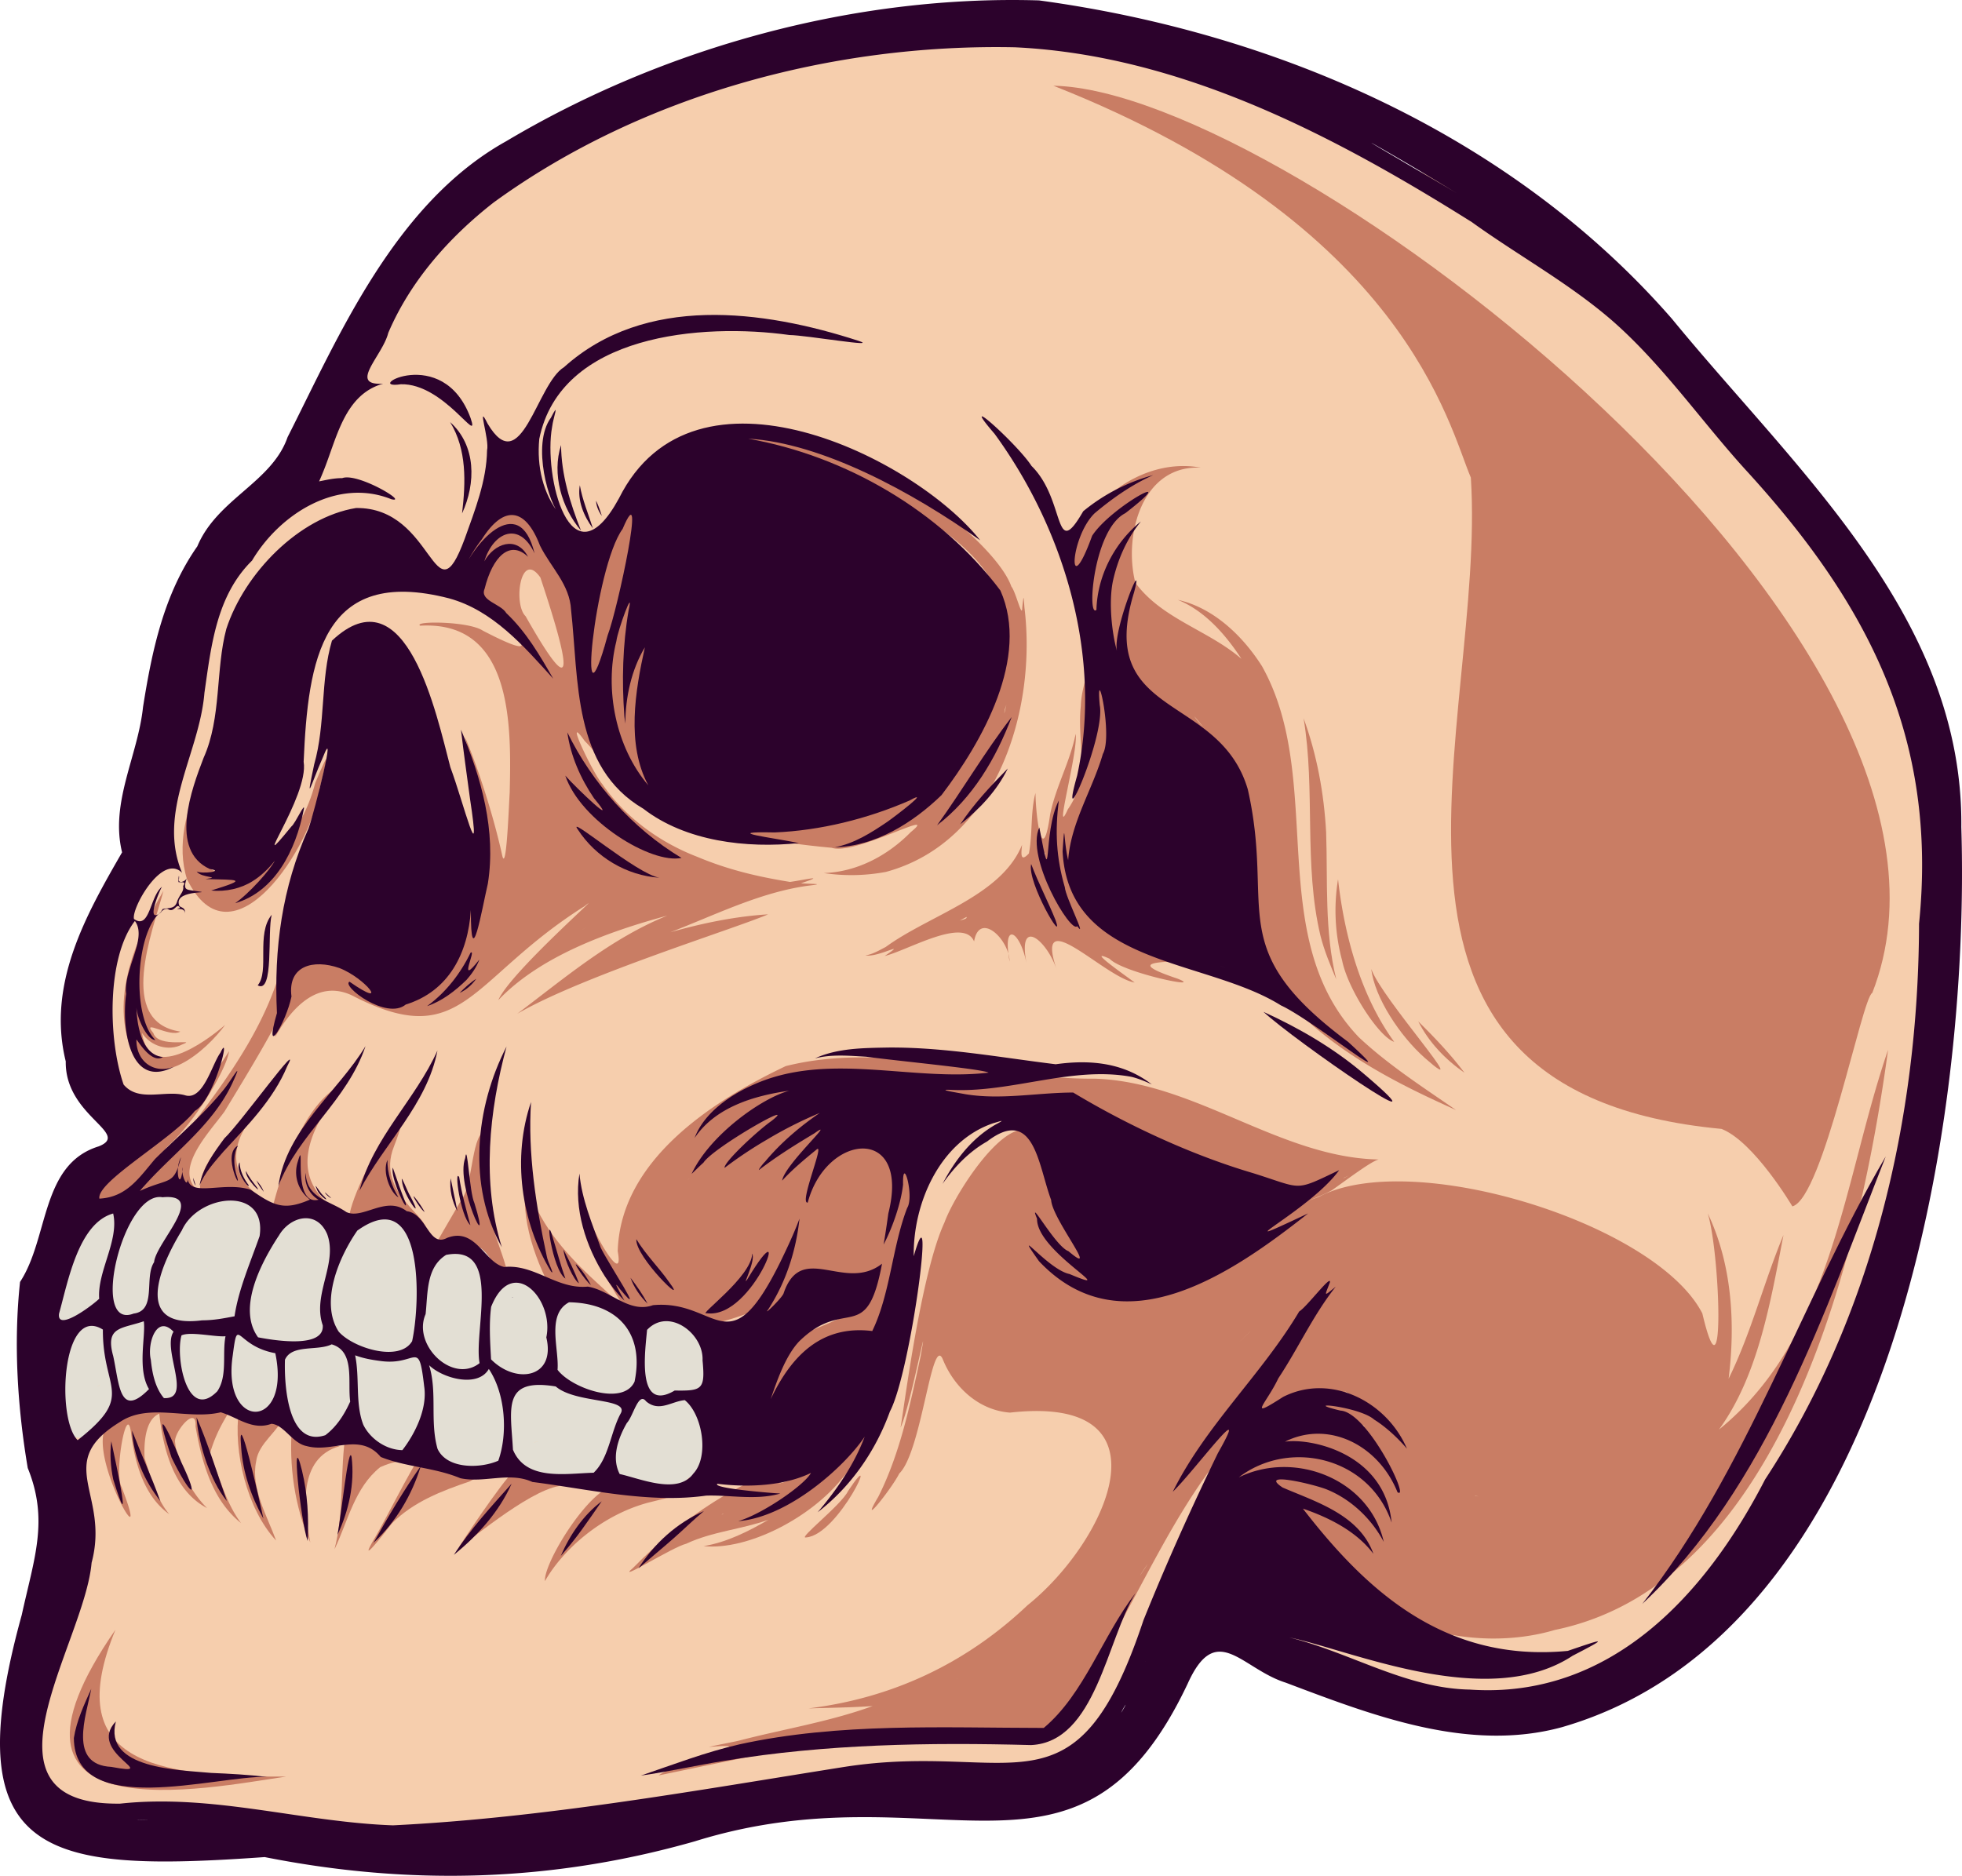 <svg xmlns="http://www.w3.org/2000/svg" viewBox="0 0 2318.37 2217.03"><defs><style>.a{fill:#f6cead;}.b{fill:#c97d64;}.c{fill:#e3dfd4;}.d{fill:#2c022c;}</style></defs><path class="a" d="M2306.25,1097.46c-18.54-95.18-24.78-9.08-37.65.46,11.2-139.37,11.62-294.17-77-412.55-98.43-181.63-260.15-320.61-428.45-438-77.88-48-170.12-76.89-247-119.8-26-19-61-31.13-91.82-41.16-17.55-18.71-39.1-33.23-65.68-41.33C1220,19.45,1083.46,45.45,947,67.17,722.9,76,547.08,229.54,430,411.24,410.2,449.05,397.55,491.5,378.49,530c-22.93,52.94-74.88,77.57-104.29,126-44.3,98.2-57.63,205.93-79.92,312.44C181,1028,131.16,1078.48,135.41,1142.94c-22.78,36.69-32.6,85.54-14.78,127.06,10.27,38.5,77.84,42.66,70.18,51-149,100.9-143.22,279.82-94,434.62,7.92,92.28-39.45,172.43-59.57,258.46-18.74,116.63,79,145.83,176.07,126.76,49.54-10.12,89.92-3.79,134.5,20.35,78.15,22,160.42,7.38,237.62-2.48,152-16.61,306.07-50.72,457.26-64.51a459.51,459.51,0,0,1,153.83,12.68c96.65-6.8,143.48-120.53,196.77-188.42,34.28-64.47,32.5-32.15,80.88-.72,51.16,44.32,120.2,46.79,178.64,73.73,124.42,48.78,261.26,2,361.24-78.52,30.2-27.09,78.8-56.11,94-96.06.48-22-27.24-33.78-42.8-18,0-9,31.95-38,38.29-54.71,24.07-35.27,43.4-71.72,57.52-112.11,1.39-17.45,12.69-22.63,23-33.79,14.3-29.92,21.68-61.82,34.69-91.72C2263.2,1376.61,2317.34,1237.07,2306.25,1097.46Z"/><path class="b" d="M697.65,793.93c1.33,11.62-7.53,34.4,5.64,39.49,14.81-17.22,1.35-55.67,15.37-78.69,8.5-47.55,54.39-109.62,39.3-148.5,19.78-63.3-35.74,24-37.87,43.61C706.8,694.33,686.06,749.62,697.65,793.93Z"/><path class="b" d="M856.44,983.54c27.64,2.87,50.31,11.35,126.46,18.49,27.33,9.47,129.78-48.41,93.23-18.48-27.21,27.72-63.6,47.09-102.77,48.34a221.78,221.78,0,0,0,73.53-1.37c130.55-35.39,178.56-191,163.62-312.47-1.13-15-.8-15.18-2.57,0-.15,14.19-7.43-18.15-12.9-24.84-8.64-24.83-44.52-62.16-89.27-95.58C1047.9,563.85,988.31,528,921.07,517.7c-17,.92-76.7-22.73-65.05,9.59,30.91,12.36,66.06,14.87,98,25.29,90.67,24.12,271.44,107.5,225.88,222.64-10.72,32.69-19.26,56.23,2.46,11.92-5.18,54-41.33,110-78,151.5-56.09,54.62,26.21-44.06-17.3-.78-45.85,19.36-96.65,29-145.58,36.51-25.93,1.64-74.71-3.69-84.44-2.88C873.51,975.83,842,972.5,856.44,983.54Zm221.27,20.78c.43-.32.08-.05-.14.12Zm109.57-165.76c.61-1.89,1.29-3.76,1.91-5.65C1188.1,837.26,1185.61,849,1187.28,838.56Z"/><path class="b" d="M1207.94,718Z"/><path class="b" d="M157.09,1245.07c30.23,47,86.73-3.44,109-33.75-24.73,21.4-90,67.84-98.26,9.6,9.88,15.48,31.29,22.28,47.73,13.41,19-7.23-28.65,5.28-34.39-13.38-14.78-17.65,19.28,6,31.86-1.69-75.81-11.43-32.54-118.24-19.87-166.36C160.7,1108.85,128.52,1181.42,157.09,1245.07Z"/><path class="b" d="M220.93,1039c53.19,109.42,149.53-41.29,156.76-107.2,10.18-39.18,13.2-50.1-5.24-6.3-33.71,131.88-183.74,156.35-134.9-6C220.11,955.33,208.49,999.74,220.93,1039Zm78.46,2.88c-.41.19-.2.1,0,0C299.2,1042,299,1042.05,299.39,1041.86Z"/><path class="b" d="M465.42,1355.27c39.86-102.31-64.38,63.39-52.86,97.1,8.76,8.28,9-8.76,10.56-14.12,29.28-16.44,56.45,17.31,79,17.9C512.38,1439.83,443.18,1411.31,465.42,1355.27Zm-40.27,73.24h0C425.45,1428.4,425.76,1428.34,425.15,1428.51Zm54.11,8.18c-.45-.4-.81-.88-1.22-1.31C478.44,1435.82,478.85,1436.26,479.26,1436.69Z"/><path class="b" d="M575.59,1336.47c-18.75-.94-16.2,63.21-29.73,80.49-71.24,124-15.77,9.92,44.31,82.71,25.76,31.1-13.2-52.65-11.13-65.21C571.33,1401.61,575.54,1367,575.59,1336.47Zm-47.85,130h0S527.91,1466.4,527.74,1466.43Zm54.1,13c-.4-.91-.67-1.89-1-2.81C581.16,1477.59,581.49,1478.52,581.84,1479.46Z"/><path class="b" d="M718.11,1541.54c48.67,10.45-75.47-52.75-95.22-145.48-10.46,40,11.37,100.73,34.82,138.63,1.88,3.25,7.09,2.65,8-1C651.12,1510.41,701.3,1542.2,718.11,1541.54Zm-62.93-27.27Zm52.36,15.46Z"/><path class="b" d="M810.73,1824.63c31-14.58,65.28-16.93,97.32-28.41-23.83,13.84-49.21,26.63-76.63,31.18,52.28,5.33,127.83-33.84,165.12-81.83,16.34-16.53,49.41-72.71,40.6-77.67-16.69,22.69-30.74,54.09-62.36,54.59-86.25,14.73-165.35,68.2-227,130.91C726.15,1871.72,795,1828.31,810.73,1824.63Zm128.68-78c-6.28,3.63-13.33,5.13-20.2,7.26C924.63,1752,948.87,1737.7,939.41,1746.62Zm-84.64,42.72-2.4,1C853.13,1790.09,854.26,1788.68,854.77,1789.34Zm138.78-68.1c-4.07,2.22-12.85,15.21-14.29,9C973.73,1725.8,989.57,1724.14,993.55,1721.24Z"/><path class="b" d="M766.2,1775.94c19.26-4.61,39.38-10.62,59.81-11.23-32.83-5.89-74.91,1.33-102.75-4.87,22.89-23.36,3-8.59-11.92,3-29.92,21.4-68.62,87-67.44,105.93C665,1831.63,710.81,1790.71,766.2,1775.94Zm-72.55,21.29c.72-.7,1.51-1.32,2.26-2ZM727,1762.29a1.9,1.9,0,0,1-1.47-.2C726,1761.61,726.52,1762.2,727,1762.29Zm-2-.39c-.3-.06-.39-.18-.13-.4C725.34,1761.63,725.65,1761.74,725.07,1761.9Zm-2.53-1.4.76.32C723,1761.32,721.77,1761,722.54,1760.5Zm16.54,10.09c-1-.27-1.93-.54-2.88-.79C737.15,1770.07,738.23,1770.31,739.08,1770.59Z"/><path class="b" d="M660.51,1756.38c31.49-23.47-45.78-6.92-51.89-16.85-1.72-7.16-50.36,64-66.28,89C548.82,1826.85,621.92,1763.05,660.51,1756.38Zm-77.68,30.09h0C582.86,1786.4,583.1,1786.22,582.83,1786.47Zm51.94-35.32Z"/><path class="b" d="M554.75,1751c44-21.59-42.86-19.91-56.59-25.4,6.87-29.27-42.69,71.73-55.57,92.55-21,35.57,10.18-4.13,20.71-17.84C488.47,1775.09,521.7,1762.2,554.75,1751Zm-76,23.55c2-2,4.07-3.74,6.15-5.52C482.76,1770.77,480.7,1772.61,478.71,1774.51Zm52.66-31.72-1-.31C530.76,1742.6,531.1,1742.66,531.37,1742.79Z"/><path class="b" d="M449.22,1734.09c31-13.79,22.22,3.26.1-21.22-10.57-6.24-31.48-42.17-40.51-20.72-7.45,45.86-1.67,93.84-13.57,139C411.24,1797.8,418.81,1758.67,449.22,1734.09Zm9.07-8.76h0C458.21,1725.34,458.15,1725.28,458.29,1725.33Zm-40.56,30.51c.22-.43.53-.81.8-1.23C418.26,1755,418,1755.43,417.73,1755.84Z"/><path class="b" d="M401.19,1709.31c-17.05-4-55.88,4.13-56.12-23.65-3.93,46.11,3.08,95,21.6,137.48C358.88,1784.41,351.65,1723.33,401.19,1709.31Zm-44.25,34.78c.16-.58.41-1.14.59-1.68C357.33,1743,357.13,1743.53,356.94,1744.09Zm29.72-33.1-.39,0C386.37,1711,386.79,1710.93,386.66,1711Z"/><path class="b" d="M326.28,1820.78s0,0,0,0Z"/><path class="b" d="M302.62,1727.58c2.58-22.35,27.25-36,32.39-54-13-10.84-50,17-52.74-6.41-6.72,47.86,9.18,116.16,44,153.67C315.65,1791.6,296.23,1759.13,302.62,1727.58Zm13.9-46.54h0S316.44,1681,316.52,1681Zm-22.81,40.33c.05-.23,0-.12,0,0S293.78,1721,293.71,1721.37Z"/><path class="b" d="M231.08,1686c7.11,41.48,19.51,87,53.75,114.16-18.26-24.25-25.19-54.34-36.83-81.88,20.07-70.25,65.49-65.06-57-49.63-2.14-22.77-41.88,1.81-54.14,9.44-52.58,11.56,49.11,188.11,6.8,79.53-9.11-16.41,6.18-101.74,11.09-64.66,4.31,35.21,15.11,75.16,45.2,96.65-15.51-18.46-21.58-43.4-29.09-66.18-.88-16.81.4-45.62,17.38-52.56,4.27,41.09,17,91,56.39,111.53-20.08-19.89-35.24-51.14-37.87-79.06C207,1690.34,232.76,1660.48,231.08,1686Zm24.76-14.62h0C255.84,1671.4,255,1671.33,255.84,1671.34Zm-13.26,25.74c-.3,1.31-.57,2.62-.82,3.94C242,1699.67,242.29,1698.36,242.58,1697.08ZM240.23,1671a5.79,5.79,0,0,1-.58.43C239.84,1671.24,240,1671.09,240.23,1671Zm-.6.45s0,0,0,0A.1.1,0,0,0,239.63,1671.4Zm-.59.68.09-.11C239.07,1672.05,238.91,1672.31,239,1672.08Zm-.58.68,0,0S238.38,1672.88,238.46,1672.76Zm-107.22,45.35c0-.69-.58-2.23.35-2.25C131.47,1716.61,131.35,1717.36,131.24,1718.11Zm22.28-49a3.8,3.8,0,0,0-.73-.11C153.08,1669,153.62,1668.66,153.52,1669.11Zm4.73-.25a8.47,8.47,0,0,0-1.93,2.75C153.59,1668.94,160.72,1666.74,158.25,1668.86Zm4.29,28.55c0-.4.1-.83.14-1.25C162.63,1696.57,162.59,1697,162.54,1697.41Zm24.17-28.06c.41-.37.84-.72,1.27-1.06C188.33,1669.33,187.51,1669.21,186.71,1669.35Zm12.36,22.92a31.3,31.3,0,0,1,1.54-4.62A38.5,38.5,0,0,0,199.07,1692.27Zm13-20.45Z"/><path class="b" d="M338,2099.79c-156.6.7-265.78-17.56-201.59-173.56C-33.77,2171.72,244.77,2113.26,338,2099.79Zm-178.83-3.94q-1.29-.63-2.52-1.26C157.49,2095.05,158.63,2095.49,159.18,2095.85Z"/><path class="b" d="M1215.81,1008.68c-10.62,11.43-9.11-.3-8.12-10.12-24.49,60.53-109,82.66-161,120.64-8,4.14-15.48,8.68-24.1,10.06,15.87,2.53,51.37-18.77,22.76.68,27.49-6.73,93.38-46.23,105.67-17.25,6.21-36,41.41-2.82,42,23.84-9.13-48.48,12.25-37.11,20,2.18-10.87-56,24.12-27.57,35.55,7.26-27.27-81.17,56.14,9,92.16,15.32-9.94-7.7-59.59-42-29.6-28.11,15.32,16.55,114.88,37.12,80.18,23.47-94.13-31.56,45.62-12.07,87.26-30.83-49.89,1.41-104.61,5.31-149.14-21.69-81.58-40.37-69.35-158.29-21.25-177.7-.52-32.26,9.46-81.46,9.48-104.52-8.76,42.88.34-15.65-14.66-26.65-11.8,17.25-10.12,41.39-12.72,64.15,5.4-7.36-13.06-142.1,26.63-50.14,23.3,46.27,78.39,49.1,110.67,81.05-2.21-5.5-35.57-53.86-15.81-35.34,61.89,28.07,32.74,162,60.42,244.17,37.53,118.49,180.21,181.79,248.29,212.86-39-27-80.16-53.45-114.87-86.11-113.21-118.46-38.6-303.3-114.41-438.53-22.64-35.7-57.34-69.09-99.47-78.4,32,13,56.6,41.21,75.22,69.78-38.92-33.87-94.1-47.17-125.38-90-14.18-55.78,7.68-139.46,77.37-136-96-18.12-198.14,95.94-131.82,182.37,13.45,34.13-8.84,64.43-10,99.47-4.56,43.09,11.46,84-15.33,122-17.83,39.74,12.42-67.81,9.25-89.22-6.36,32.48-23.56,62.57-30.18,95.33-8.89,63.14-16.72,6.06-17.33-25.42C1217.5,960.42,1220.27,985.16,1215.81,1008.68ZM1410,870.25c-.65-.76-1.23-1.62-1.86-2.4C1408.77,868.65,1409.38,869.45,1410,870.25ZM1549.2,1180c-.15-.29-.07-.14,0,0C1549.1,1179.89,1549.05,1179.73,1549.2,1180ZM1421.29,858.69c1.69,2.21-8.35-8.63-9.88-11.85Q1416.47,852.68,1421.29,858.69ZM1314.22,765c-.18-.43-.36-.84-.53-1.27Zm-.7-1.64-.38-.9C1313.27,762.79,1313.4,763.08,1313.52,763.38Zm-20.25-123.61c-5.8,20.73-8.84,48.1-8.77,66.62C1273.88,689.52,1291.73,624.91,1293.27,639.77ZM1237,1075.42c.24.32-.33.06-.53.06A3.19,3.19,0,0,1,1237,1075.42Zm-2.31-62c-3.12-1.46-2.14-3.89.09-5.74C1234.69,1009.56,1234.66,1011.47,1234.66,1013.39Zm-92.58,70.38c1,2.52-6,3.35-8.33,4.38C1136.54,1086.73,1139.32,1085.28,1142.08,1083.77Z"/><path class="b" d="M1567,983.52c-2.51-45.83-10.9-91.6-26.64-134.59,14.21,85.16-.13,173,20,257.25,4.45,17.61,11.67,34.8,18.63,51.34C1564.87,1100.36,1569,1041.75,1567,983.52Z"/><path class="b" d="M1585.94,1135.4c6.72,33.35,43.1,89.86,61.5,96-39.71-54.62-59-126.4-66.35-192.13A227,227,0,0,0,1585.94,1135.4Z"/><path class="b" d="M1683.8,1250.56c62,54.8-52.4-71.72-63.42-105.28C1624.14,1178.93,1654.29,1224.57,1683.8,1250.56Z"/><path class="b" d="M1730.48,1267.91c-16.3-21.66-35.24-41.61-54.59-60.7C1688.25,1231.77,1707.9,1252.3,1730.48,1267.91Z"/><path class="b" d="M2231,1240.86c-52.88,154-64.57,338.9-199.85,448.83,46.49-63.81,61.1-151.51,76.27-230-23.19,55.73-38,115.4-64.83,169.86,8.17-65.28,4-135.39-24.66-195.45,14.61,47.13,21,234.35-6.37,118.31-54.58-106.7-344.06-195.88-453.31-137.72-30,11.14,3.62-1.2,15.35-7.75,18-12.69,47.47-35,55.58-36.52-116.67-2.14-217.12-91.69-335.11-95.5-121.42.95-244.85-45.06-365.58-14.88-87.27,41.51-195.43,111.32-198.57,218.81,7.55,41-24.59-15.46-30.84-31.74-27.75-13.31,40.52,111.74,55.24,117.25,20.14,4.22-9.65-17.43,8.34-10.68,39.13,26.24,91.38,10.44,131.69-5.55,24-10.92-23.52,16.26-1,20.63,9.47-4.83,15.21-12,24.54-15.08,19-33,61.37-22.61,92-32.14,21.63-11.35,19.21-14,10.56,9.24-15.78,38.2-78.37,33.77-103,73.11-12.51,15.89,12,10.08-10.79,30.52-7.22,7.44-24.56,40.05-2.23,31.67,20.11-25.53,35.85-57.33,66.58-71.88,20.4-10.24,48.53-8.2,64.34-12.61,26.66-29.77,14.4-82,30.53-119.11,15-52.89,49.28-126.86-43-118.77-34.34,8.95,1.65-.54-17.86-10.48-9.25,1.61-33.6,34.11-30.25,17.45,3.86-5.33-10.06-23.09,6.1-29.49-12.51,8.84-25.1,2.77-5.88-4.51,2.27-10.64-13.83-1.13-18.44,1-25.1-8.3-18.07-13.2-64,11.77-60.16,34.36,4.92-11.71,55.58-25.07,8.5-4.46,17.88-3,26.92-2.59-4-1.57-16.67-2.06-7.1-4.24,23.4,5.77-4.15-3.34,24.11-7.57-28.79,3.55-56.86-10.85-85.91,1.65-40.25,15.42-56.37,20.07-8.12-3.7,36.52-29.28,270.66-15.18,141.93,2.38-76.72,16,128.57,1.75,172,9.49,90.68,16,166.3,85.85,258.38,103.64,39.7,6.18,57.9,7.74,87.14-.19-6.22,4.64-56.73,16.44-78.38,25.38,102.87-15.06-.37,16.27-31.1,55.72-10.65-6.89-66.83-50.15-44.77-28.56,54.36,50.34,35.15,36.48-32.88,70.23-23.36,9.43,32.36-17.56,34.75-27.64-69.93,54.37-151.88-21.49-162.89-100.33,39.61,13.84-12.75-4-7.77-31.79-20.58-89.44-103.92,38.66-118.37,78.52-28.31,61.15-48.09,222-51.94,242.54,11.26-23.73,34.68-146.46,23.75-84.49-12.26,56.37-23.93,114.27-50,166.17-24.49,41.13,16.08-9.93,24.73-27.42,26.53-25.33,38.49-166.65,51.58-134.64,13.55,33.15,42.57,59.89,79.28,62.66,194.42-21.89,115,152,20.59,227.77-72.75,68.89-159.86,109.67-258.68,121.83,25.26-.8,50.56-1,75.77-2.79-50.67,18.52-105.84,27.3-158.36,41-11.69,2.59-23.76,4.65-35.22,7.38,70.91-6.54-34.88,16.2-59.33,33.59,141.92-28.85,291.1-66.62,445.33-36.77,97-95,139.74-254.84,236.56-361.55,49.85-74.06,10.12-3.12,52.31-30.62,27.22-33.56,111.85-16,42-11.05-47.38,7.24-108.92,55-102.23,106.44,28.7,28.93,73.81,33.51,101.85,64.3,61.63,97.53,190.54,124.92,283.28,97.32C2109.71,1870.4,2199.32,1474.37,2231,1240.86Zm-634.45,132.42a6.39,6.39,0,0,1-1,0Zm-8.1,18.58c1.92-.88,3.84-1.79,5.74-2.73C1592.51,1390,1584.34,1394.49,1588.47,1391.86ZM814.7,1393l-2.08,1.31C813.33,1393.84,814.18,1393.17,814.7,1393Zm27.58-1c-.18-.13-.36-.24-.53-.38C841.92,1391.75,842.13,1391.85,842.28,1392Zm10,125.11c-.15.1,0,0,.05-.07Zm2.34-28.86c-1.4,1-2.82,2-4.23,3C851.82,1490.3,853.39,1489.1,854.65,1488.24Zm132.43-139.17c-3,2.67-5.18,8.7-8.06,10C976.52,1356.79,985,1351.7,987.08,1349.07Zm-20.55,29.15c-1,1.6-1.42,2.51-2.66.56C964.76,1378.6,965.64,1378.42,966.53,1378.22ZM922.28,1502c3.59-6.44,6.89-13.08,10.87-19.29C933.35,1499.27,906.73,1532.48,922.28,1502Zm-9.42-112.53c.08.09.15.18.23.26A2.85,2.85,0,0,1,912.86,1389.51Zm-5.94,5.82c-.56.24-1.37.32-2,.55C905.58,1395.67,906.25,1395.5,906.92,1395.33Zm-17.72-7.09-1,.14A5.82,5.82,0,0,1,889.2,1388.24Zm-3-40.12c1.57-.51,3.13-1,4.68-1.38C889.35,1347.11,887.28,1347.83,886.16,1348.12Zm-11.45,176.3-.16.09C874.61,1524.48,874.72,1524.36,874.71,1524.42Zm4-24.87c-2.65,3.11-5.37,6-8,8.74Q874.82,1504,878.7,1499.55ZM964,1290.86c2.57.4,5.1.86,7.63,1.41C965.51,1293.79,949.69,1288.76,964,1290.86Zm473.36,82.46-.15-.07C1437.8,1373.52,1438.32,1373.75,1437.31,1373.32Zm-.39-.18-.46-.21C1439.9,1374.35,1441,1374.79,1436.92,1373.14Zm138.76,14.4a46.62,46.62,0,0,1-8.12,2.87C1570.28,1389.51,1573,1388.54,1575.68,1387.54Zm-308.63,129.62-1.06-.84C1266.37,1516.64,1266.83,1516.91,1267.05,1517.16Zm33.52,23.08c-.93,0-1.86-.11-2.79-.19C1298.44,1540.13,1301.7,1540.22,1300.57,1540.24Zm-243.18,493.42c2.64-.19,5.33-.18,8-.28Q1061.4,2033.5,1057.39,2033.66Zm72.9-49.53c.64-.18,1.33-.22,2-.35Zm93.53-36.12c.34-.28.76-.46,1.13-.71Zm103.26-392.64H1327S1327.19,1555.33,1327.08,1555.37Zm23.26,302c-8.38,12.33,2.14-3.77,5.57-8.78A98.58,98.58,0,0,1,1350.34,1857.36Zm52.75-304.21-.58-.05C1402.67,1553.13,1403.08,1553.1,1403.09,1553.15Zm42.26,1.59-.17,0C1445.24,1554.77,1445.31,1554.72,1445.35,1554.74Zm4.19-69.38c3.07-2.95,9.69-6.94,14.37-9.74C1459,1479,1454.19,1482.24,1449.54,1485.36Zm27.82,88.38c-4.57,4.31-9.28,8.76-14.08,13.37C1468.07,1582.52,1472.82,1578,1477.36,1573.74Zm.2,31.42-.1.09S1477.58,1605.07,1477.56,1605.16Zm137.15,41.09a1.13,1.13,0,0,1-.24-.25A2.77,2.77,0,0,0,1614.71,1646.25Zm-10.8-162.31,4.17-2.77C1606.82,1482,1604.62,1483.57,1603.91,1483.94Zm-107.2,286c-7.24-5.31-32-10.12-24.79-20.49C1477.52,1757.18,1493.71,1764.88,1496.71,1770Zm-3.65-28.47c3.09-3,2.88-2.69,1.78,1.25Zm107.57-59.72c-35.9,2.25-86.09,15-107.71,32.9,20.51-23.52,50-38.29,81.35-38C1580.55,1676.26,1605.5,1679.71,1600.63,1681.79Zm7.87,3.57c1.52-.31,3-1.19,3.92.51C1611.17,1685.68,1609.87,1685.5,1608.5,1685.36Zm7.2-20.64a208.33,208.33,0,0,1-26.86-20.49A134.41,134.41,0,0,1,1615.7,1664.72Zm24.11-249.37.71-.1Zm.76-.11,1.24-.16C1641.4,1415.14,1641,1415.2,1640.57,1415.24Zm102.54,352.82-.52-.38C1747.33,1768.73,1748.8,1768.94,1743.11,1768.06Zm14.51-17.74a12.94,12.94,0,0,1,1.51.28Zm14.74,60.87a10,10,0,0,1,.87.74Zm1.37-22.25c.06,0,1.67,1,1.72,1Zm126.19,104.56c.49-.32,1-.56,1.55-.84Zm77.75-98.47c.43-.69.95-1.34,1.39-2C1978.61,1793.69,1978.14,1794.35,1977.67,1795Z"/><path class="b" d="M1244,1324.78c-.48,0-1-.42-1.33.12C1243.08,1324.81,1243.64,1325,1244,1324.78Z"/><path class="b" d="M1002.23,1762.12c-8.08,16.78-60.54,57.22-49.75,55C991.21,1814.41,1042.56,1701.15,1002.23,1762.12Z"/><path class="b" d="M107.55,1423.72c23.47,12.72,49.6-13.63,75.74-14.82,32.2-11.5-8.06.8-9-3.51,13.49-1.19,22.09-12.11,37.42-7.11,10.17,3.14,24.44,13.47,26.74,23.25-.38-6.79,1-8.24,7.35-7.22-17.24-6.79,25.69-3.47,33.22-.64a18.36,18.36,0,0,0,17,.74c29,13.47,22.68,5.76,37.22,28.65,5-27,113.21,26.32,64.89-12.49-65.51-43.74-24.36-106.94,9-149.86-47.54,19.19-74.57,105.92-84.15,143-56.14-27.33-55.75-74.08-14-114.86-25.87,20.64-77.15,63-72.26,100.72-34.59-24.84,9.44-69.68,28.51-95.71,24.38-40.17,70.41-115,77.23-140.4,2.59,19.42-14.13,33.23-17.41,52.22,19.75-34.8,51.9-70.6,94.56-47.28,128.09,64.52,134.9-21.45,271.07-107.33,28.9-23.5-88.07,78.63-101.81,110.94,48.7-51.1,127.65-80.32,199.61-99.81-66.21,26.78-121.09,73.58-177.28,116C688,1153.45,869,1097.44,907.57,1080.69c-39.15,2.42-77.8,10.53-115.48,21.15,53.33-20.5,105.74-47.1,162.75-55,21.33-2.49,5.93-1.76-8.47-2.86,31.53-10.54,4.78-4.07-12.87-1.61-36.09-5.86-71.65-13.74-109.77-29.75-44.72-17.26-85.32-46.91-112.18-86.12-10.55-11.82-46.8-87.74-20.82-50.93,20.63,20.77,44.68,57.89,74.29,57.67-29.21-21.48-46.1-91.25-41.57-118.68-6.48,89,76,159.21,48,94.62-33.35-30.63-5.09-108.12,5-151.78-4.84-33.33-33.18,22.56-35.12,34.5-3.89-4.12,6.39-51.12,11.19-67.17,0-9.18,15.73-22.46,4.51-28.51-20.36-13.2-35.55,59.75-40.62,75.15-16.74,31.52,9,129.85,3.82,120.59-35.9-43.94-32-107.8-40.8-161.75,17.5-26.94-18.42-62.53-29.11-90-4.44-8.46-15.89-7-18.73-14.76,15.31-21.09-39.42-27.83-52.21-12.5-8.89,38.55-71.77,65.21-10.3,101,41,36.28,81.16,72.91,1.46,31.43-17-11.35-82.83-11.53-74.08-5.86,109.7-6.26,107.72,118.3,105.82,197.16-1,15.4-4,99.48-9.16,72.9-9.54-42.59-25.85-95.67-43.46-138.13,4.56,19.34,7.56,40.56,11.41,59.8,15.17,76.71-3.85,242.89-103.64,251.32-8.69-3-12.51-8.67-24.67-17.43,26.83,16.66-3.05-8-12.86-17.58-4.45-2.82-9.53-11.55-15.27-7-75.16-13.88-54.39,29.18-55.85-49.46-1.13-48.5-3.18-18-8.24,11.71-11.81,92.83-69.72,170.25-125.5,242.24,7-6,15-13.11,22.14-19.7-1.77,2.44-10.16,11.72-14.14,16.54-13.6,14-28.43,39.53-43.08,42.2,9.25-8.6,10.09-21,18.79-29.89,30.1-26.36,68.47-88.64,71.92-111.75C240,1291.64,199.35,1332,154.63,1367.16,137.29,1381.71,106.07,1404.44,107.55,1423.72ZM687.39,1099.1c1.9-1.07,3.91-2,5.88-3C691.29,1097.08,689.33,1098.08,687.39,1099.1ZM857,1049.88c-.42,0-.84-.07-1.26-.09ZM622.57,672.22l0,0Zm-17.09,65.24c.45-.21,1-1.6,1.11-.66C607.4,739.3,607.33,739.27,605.48,737.46Zm15.59-9.14c-14.83-14-6.18-79.28,17.49-45.73C663.47,757.67,692.06,853.76,621.07,728.32Zm-23.68,87.32c.28.84.54,1.7.83,2.55C597.93,817.34,597.66,816.49,597.39,815.64ZM244.57,1279.56l0,0S244.57,1279.58,244.57,1279.56Zm-79.93,122.65c4.49-6.36,4.59-.54.06,1.63C180,1397.85,150.26,1417.4,164.64,1402.21Z"/><path class="b" d="M703.25,1156.2h0C703.41,1156.13,703.13,1156.24,703.25,1156.2Z"/><path class="b" d="M703.32,1156.16Z"/><path class="b" d="M1031.26,1126.88Z"/><path class="b" d="M1738,564.47c18.86,291.61-173.37,725.71,296.2,769.81,38.63,15.14,83.74,91.57,83.74,91.57,36.29-9.73,82.5-247.69,94.39-252.26,162.89-416.1-687.66-1066.9-967.56-1072.26C1660.53,265.6,1712,504,1738,564.47Z"/><path class="c" d="M163.56,1412c.25,0,.46-.06.7-.09Z"/><path class="c" d="M849.11,1666.94c-6.48-23.69,15.83-46.26,4.32-71.6-12.67-44.93-65.73-56-94.75-30.86-58.55-73.28-99-3.47-109.54-35.11-16.76-33.33-41.3-34.5-60.36-22.48-22.88-60.08-53.69-29.75-91.75-32.55-15.09-27.7-52.48-58.37-84.08-27.66-15.35-2.75-38.08-23.82-59.53-10.76-23.53,20.61-26.58-15.32-52.77-17.07-40.56-3.65-69.08-17.31-111.13-18.79-15.18,6.9-8.65,5.91,4.06,7.15-24.71,6.84-48.85,3-72.43,11.3-52.67,56.93-77.73,133.92-57.73,212.15,7.81,138.57,70.6,25.45,153.54,18.12,18.86,18.63,46.86,18,69,15.6,3.86,8.95,14.44,14.37,23.76,10.8,31.14-8,23.06,23,50.14,31.93,15.48,4.88,31.71-4.3,39.92-17.4,31.64-.14,55.52,39.51,83.38,24.82,27.84-2.57,44.4,13.9,69.18,22.44,43,7.42,88.89,6.82,131.14,11.77,43,4.54,97.42,39.39,130.54-2.65C860.5,1762.49,854.15,1694.75,849.11,1666.94Zm-734.65-28c1.64-1.47,4.55-2.34,6.61-3.67Zm206.3-175Zm25.09,3.17c.15.36.08.18,0,0C345.87,1467.12,346.07,1467.68,345.85,1467.14Zm117.08,17.8h0C463.09,1484.75,463.23,1484.53,462.93,1484.94Zm168.89,66.4,0,.76C631.86,1551.84,631.8,1551.59,631.82,1551.34Zm-11.33,150-.89-.38C620.36,1701.28,622.57,1702.17,620.49,1701.35Zm3,1.27,1.63.68Zm6.91,2.81c1.85-1,5.11-1.83,7.1-2.56C635.05,1703.63,632.69,1704.5,630.35,1705.43Zm17.46-146.75h0Zm123.64,23c.31.45.56,1,.84,1.42C772,1582.65,771.74,1582.18,771.45,1581.71Zm30,148.89c-.08-.37-.15-.74-.21-1.1C801.33,1729.87,801.42,1730.24,801.48,1730.6Z"/><path class="d" d="M327.25,1197.4c-16.64,57.35,11,10.61,17.17-19.59-4.7-36.53,25.73-44.4,56.53-33.69,30.85,11.81,60.8,50.14,12,16.15-9.87,5,43.7,45.9,66.53,27,51.14-15.82,73.56-60.88,76.92-111.7-.25,78,13-.83,20.09-31.3,9.88-62.36-7.65-124.7-31.78-181.83,3.37,29,6.6,51.05,10.66,81.53,14.21,93.68-7.73,4.34-23.19-37.14C516,845.7,480.44,674.21,392.25,757.2c-13.77,46.58-7.38,98.58-21,146.23-10.8,51.29-3.9,23.51,10-7.65,17.64-45.19-9.39,62.89-16.6,83.17C333.09,1049.32,323.58,1121.29,327.25,1197.4Zm51.9-296.77Z"/><path class="d" d="M605.43,1533.57c-1.7,0,.7.39,1,.12A4.49,4.49,0,0,0,605.43,1533.57Z"/><path class="d" d="M304.49,1164.62c19.52,10.73,11.18-63.82,16.59-83.46C302.28,1104.06,318.76,1147.92,304.49,1164.62Z"/><path class="d" d="M551.28,1158.13c6.24-7,12.05-15.41,15.15-24-27.32,34.83-2.41-14.11-10.45-8-11.7,24.33-29.33,47.14-51.35,63C522.58,1183.16,537.87,1171.15,551.28,1158.13Z"/><path class="d" d="M543.11,1173.54c7.83-3.45,14.76-9.78,19.72-16.76C555.51,1161.46,549.2,1167.39,543.11,1173.54Z"/><path class="d" d="M549.51,900.31Z"/><path class="d" d="M805.29,1014c-57.66-34.61-105.24-88-134.93-148.42,3.88,27.77,15.72,54.66,31.5,77.85,31.95,38.28-20.61-11.68-33.9-26.71C686,970.32,769.71,1021.48,805.29,1014Z"/><path class="d" d="M682.78,980.42c21.11,32.64,57.68,54.48,96.53,57C753.07,1033.62,668.51,961.17,682.78,980.42Z"/><path class="d" d="M835.06,1552.13C891,1560,939.79,1418,883.23,1511.77c-7.71,11.57,10.07-21.46,5.64-30.14C888,1509.42,823.69,1555.29,835.06,1552.13Z"/><path class="d" d="M339.35,1260.29c19.95-37.39-55.68,67.88-74.19,85.12-12.39,16.78-25.69,35.15-29.41,55.91,6-15.38,17.72-27.79,28.28-40.21C292.43,1330.27,323,1299.61,339.35,1260.29Z"/><path class="d" d="M431.93,1236.43c-32.43,53.91-93.48,97.9-103,165.43C352.36,1340.29,410.13,1301.38,431.93,1236.43Z"/><path class="d" d="M516.91,1241.64c-25.83,57.77-76.27,103.4-92.13,165.75C453.93,1351.44,504.63,1305.51,516.91,1241.64Z"/><path class="d" d="M598.55,1236.93c-37.12,72.14-46.19,164.72-5.57,237.15C569,1397.6,578,1313,598.55,1236.93Z"/><path class="d" d="M560.54,1421.85c-6-13.06-8.3-73.79-10.82-53.17C537.6,1400.6,582.64,1493.21,560.54,1421.85Z"/><path class="d" d="M542.63,1391.43c-6.3-11.67,1.23,45.67,13.17,56.6C550.88,1429.48,545.47,1410.59,542.63,1391.43Z"/><path class="d" d="M532.48,1392.61c-1.57,13.08,1.69,27.26,7.95,38.75C538,1418.39,535,1405.56,532.48,1392.61Z"/><path class="d" d="M470.85,1415.23c-8-13.14-13.5-28.83-13-44.33C451.4,1385.51,461.27,1409.7,470.85,1415.23Z"/><path class="d" d="M479.31,1421.67c-5.2-12.56-10.47-28.14-15.17-41.64C460.9,1392,482.69,1436.7,479.31,1421.67Z"/><path class="d" d="M484.63,1413.52c-2.81-4.32-11.25-26.6-9.72-18.45C475.89,1412.91,503.3,1448.44,484.63,1413.52Z"/><path class="d" d="M491.72,1417.29c-9-11.87,4.55,12,10.08,15.2A121.63,121.63,0,0,0,491.72,1417.29Z"/><path class="d" d="M380.05,1411.16c-2.62-2.88-9.95-15.24-5.82-6C377.14,1414.23,394,1424.6,380.05,1411.16Z"/><path class="d" d="M386.79,1411.79c-6.88-6.51.61,3.19,4.63,4.34C390.13,1414.71,388.28,1413.22,386.79,1411.79Z"/><path class="d" d="M278.9,1387c-2.6-10.47-3.48-23,2.36-33C261.07,1364.26,288.77,1415.66,278.9,1387Z"/><path class="d" d="M294,1401c-5.93-7.82-10.65-17.26-10.86-27.2C277.06,1383,293.6,1405.46,294,1401Z"/><path class="d" d="M302.59,1402c-4.1-5.38-9.11-11.66-11.88-17.92C288.92,1392.52,312.18,1414.48,302.59,1402Z"/><path class="d" d="M303,1395.14c2,4.72,5.54,9.55,8.75,13.53C309.89,1403.53,306.64,1399.17,303,1395.14Z"/><path class="d" d="M228.52,1392.16a13.52,13.52,0,0,0,2.68,9.11C230.33,1398.23,229.26,1395.23,228.52,1392.16Z"/><path class="d" d="M709.89,1474.74c-10.18-28.55-22.45-57.29-25.19-87.71-6.86,41.93,7.53,86,30,121.44,6.66,10.28,14.39,20.41,23.14,28.76-3.88-7-16.3-28.67-4.8-13.07C765.26,1562.85,718.3,1492.66,709.89,1474.74Z"/><path class="d" d="M745,1510.16c4,11.34,11.62,22.38,20.26,30.71C759.51,1530,752.46,1519.94,745,1510.16Z"/><path class="d" d="M236.12,1053.8c-16.69-2.85-20.59.16-15.16-17-.61,5.43-12,8.73-9.37,1.23.16-7.18-1.24,1.64-.61,4.64,4.36.42,9.3-1.2,5.49,4.5,1.05,6.63-3.35,8.89-6.86,17.27-2.51,10.29-9.34,8.24-17.17,9.88-9.51,13.38-.87-1.85,5.75,0,8.08,5.65,10.53-8.7,14.53-1.3-10.41,3.82,6.66-2.51,5.73,7,.76-7-2.67-6.68-6.31-8.92C203.58,1051.82,249.35,1055.77,236.12,1053.8Zm-19-4.4c0,.08,0,0,0,0S217.14,1049.48,217.15,1049.4Z"/><path class="d" d="M1513.61,1188.32c36.48,16.55,152.22,109.83,79.35,43.08-148.78-110.69-86.06-155-118.5-298.39-33.64-114.54-180.28-82.69-134.47-232.67,13.32-50.08-25.87,46.07-20.09,69.17-5.82-19.87-10.25-57.46-4.73-83.2,5.65-25.35,16.47-49.87,33-70-31.15,24.91-51.52,64.3-52.58,104.44-11.39,10.8-3.77-95.11,34.14-114.2,70.72-54.69-16.59-8.25-39.22,26.69-29.5,81.37-26.49,2.37,2.78-26.44,21-17.78,44.33-34.07,69.37-45.25a221.76,221.76,0,0,0-82.68,42.7c-35.19,61-20.42-13.76-61.13-53.58-15.78-24.84-90.5-92.28-43.57-37.86,82.88,113.69,127.63,264.44,97.54,403.81-23.53,83.09,33.71-47,26.68-83.2-5-55.41,16,36.1,3.67,57.71-12.28,42.17-37.89,81.16-41,125.58-5.76-24.57-3.71-51.93-6.57-10.6C1262.46,1142.06,1424.7,1132.55,1513.61,1188.32Zm23.47-1.15c-.44-.37-.8-.84-1.22-1.24Zm-94.91-45.32c1.93.6,3.84,1.29,5.69,1.92Q1445,1142.79,1442.17,1141.85Z"/><path class="d" d="M1611.85,1269.4c-35.63-30.38-76.53-54.19-118.91-73.48C1530.49,1230.64,1721.21,1362.29,1611.85,1269.4Z"/><path class="d" d="M1258.25,1048.72c-10.21-35.2-11.67-65.73-7.15-102.56-19.61,38.68-7.17,115.66-23,31.86-16.58,35.52,37.62,126.28,44.74,116.61C1285.35,1111.71,1259.08,1060.39,1258.25,1048.72Z"/><path class="d" d="M1247.38,1087.78c-8.51-21.48-20.36-43.88-28.93-66.58C1213.36,1042.67,1258.34,1118.83,1247.38,1087.78Z"/><path class="d" d="M663,526c-11.13,34.16.65,74.31,23.54,101.11C673.83,595.18,663.08,560.52,663,526Z"/><path class="d" d="M700.58,624.52c-5.18-16.64-12.52-33.92-15.43-51.07C682.05,591.55,689.89,610.14,700.58,624.52Z"/><path class="d" d="M704.39,591.85c.13,6.16,3.1,12.94,6.73,17.86A139.55,139.55,0,0,0,704.39,591.85Z"/><path class="d" d="M546,606.81c16.39-35.5,16.83-80.16-14.1-107.91C551.81,531.6,550.31,570.13,546,606.81Z"/><path class="d" d="M1195.45,847.46c-31.71,41-58,86.19-88.21,128C1149.53,943.05,1176.77,896.45,1195.45,847.46Z"/><path class="d" d="M1190.86,908.27c-20.2,20.6-40.31,42-56.18,66C1157.54,956.35,1178.07,934.4,1190.86,908.27Z"/><path class="d" d="M646,1484.36c-12.74-59.28-22.46-121.64-18.52-181.85-22.33,65.4-12,141.46,23.59,200.26C656.25,1508.45,647.22,1492.13,646,1484.36Z"/><path class="d" d="M780.39,1501.94l.34.44Z"/><path class="d" d="M790.58,1515.27c-11-16-27.56-32.25-38.65-50.65C750.17,1485.59,815.38,1548.3,790.58,1515.27Z"/><path class="d" d="M653.38,1463.53c-10.1-36.16-1,37,14.69,47.65C662.53,1495.76,658.32,1479.33,653.38,1463.53Z"/><path class="d" d="M684.1,1516.77c-5-13.75-11.48-26.83-18.28-39.71C667.07,1489.71,678.06,1513,684.1,1516.77Z"/><path class="d" d="M683.62,1497.15c-10.83-11.94,8.44,17.78,14.64,21.54C694.19,1511.27,689.52,1503.54,683.62,1497.15Z"/><path class="d" d="M285,1711c1.94,29.52,12,58.21,26.23,83.83C306.43,1772.07,280,1654.57,285,1711Z"/><path class="d" d="M356.88,1738.27c-13.74-56.55-1.66,60.51,6.66,83.06C365,1793.69,363.41,1765.4,356.88,1738.27Z"/><path class="d" d="M415.47,1722.18c-3.5-17.31-12.44,70.71-16.68,91.87C412.1,1785.65,419.3,1753.71,415.47,1722.18Z"/><path class="d" d="M497.28,1732.6c-20.36,29.15-38.77,60.09-56,91C467.83,1798.88,486.79,1767.07,497.28,1732.6Z"/><path class="d" d="M604.57,1753.57c-24,26.9-48.82,53.84-68.27,84.14C564.57,1814.79,589.75,1786.92,604.57,1753.57Z"/><path class="d" d="M711,1774.4c-21.81,16.33-37.67,39.82-48.31,64.5C681.39,1818,694.86,1797.67,711,1774.4Z"/><path class="d" d="M796,1818.13c12-10.55,23.57-22,35.76-32.17-31.88,14.06-58.83,38.32-77.34,67.73C768,1841.88,782.37,1830.16,796,1818.13Z"/><path class="d" d="M244,1728.8c6,16,13.28,32.07,24.14,45.38-11.69-32.93-21.81-66.82-35.9-99.06C233.49,1693.24,238,1711.54,244,1728.8Z"/><path class="d" d="M219.71,1741Z"/><path class="d" d="M202.75,1722.82c22,45.11,34.42,53.45,11.47,5.32C195.89,1682.56,181,1658,202.75,1722.82Z"/><path class="d" d="M189.43,1774.1C178.65,1744.28,167,1719,156,1690.86,157.75,1721.24,170.64,1750.29,189.43,1774.1Z"/><path class="d" d="M133.79,1748.51c23.11,74.49,4.69-12.8-2.28-45C129.62,1718.26,130.72,1733.84,133.79,1748.51Z"/><path class="d" d="M473.6,454.16c51-1.46,94.24,74.57,82.52,40.12C523.39,404.71,426.76,461.28,473.6,454.16Z"/><path class="d" d="M1112.54,939.76c48-63,104.77-162.86,69.53-241.89-70.59-94-183.49-159.19-297.91-179.36,86.38,4.83,194.05,63,274.06,120.07C1081.06,541.14,820.09,411,731.4,589c-57.31,105.46-89.58-27.07-79-84.45,1.37-11.39,9.34-31.87-1.32-11-23.63,32.22-1.9,103.89,10.61,115.28-20.37-25.61-27.52-57.81-24.48-90,25-124,192.56-137.3,295.69-122.85,19.59.14,108.92,15.66,81.12,6.72C901.17,366.1,762.05,347.93,666.43,434,634,453.67,616,568.24,576.09,500.58c-13.36-26.92,2.53,19.22-.56,31.56-.56,36.25-14.4,71-26.4,104.63-36.75,99.48-34.88-37.5-128.43-36.34-67.43,11-131.73,77-153.26,142.85-12.9,48.17-5.57,105.16-26.9,152.53-13.95,36.32-41.22,109.21,7.38,131.3,17.93,2.72-8.77,6.05-15.47,2.89,5.3,8,30.29,5.83,10.38,9,38.38,1.08,52.36-.55,6.73,13.49,17.16,1.83,35.48-2.42,48.88-11,9.84-6,19.34-15.13,26.33-24.29-5.27,10.72-30.77,39.35-47,50.32,47.31-13.66,71.85-63.17,81-109.91,3-12.93-9.87,15.94-14.4,19.17-54.64,66.92,21.36-35.61,14.43-76.44,5.22-119.66,21.06-232,171.91-193.12,51.39,14.09,87.94,56.07,123,94.91-15.48-26.92-31.83-55.2-55.44-77.5-6.46-11.06-31.71-14.57-25.65-28.67,9.35-37.82,29.8-58.5,51.36-37.84-13.46-25.76-40.24-15.62-51.72,5.39C583.3,628,614.06,616,631.62,654c-18.22-75.36-75-10.58-89.27,31.18,7.89-18.65,15.41-32.71,27.1-47.91,25.94-40.89,51.41-37.44,68.61,7.54C651,670.91,673.29,690.64,674.8,721c9.2,82.85,1.87,186,85.29,234.79,50.19,38.79,122.18,47.1,184,40.67-30.34-6.36-94.71-13.9-28.69-12.58,53.74-2.22,109.45-16,159.29-37.71,27.18-15.07-16.29,18.23-26.17,25.14-19.06,12.94-39.15,25.75-62.13,30.09C1034.16,1000.49,1079,972.31,1112.54,939.76ZM526.61,689.94c.57,0,1.14.16,1.71.23ZM718,751c-36.94,135.81-15.67-80.32,17.73-125.9C764.67,556.61,730,719.7,718,751Zm48,177.13c-38.22-44.89-52-113-37.69-170.28C730,744.2,749.75,691,742.76,721.53c-7,40.82-8.1,83.21-5,124.62.22,3,.74,6.08,1.1,9.13C739.11,824,746,791.7,762,765.07,750.59,816.62,739.92,879.71,766,928.09Z"/><path class="d" d="M249.34,2095.45c-37.36-3.61-127.54-4.42-112.42-60.82-35.5,36.74,57.2,65.27-5.42,53.69-51.21-2.55-29.85-60-23.65-92.29-8.36,18.59-17.39,37.79-20.59,58.24.93,96.24,166.41,44.52,228,45.85C293.61,2097.61,271.3,2096.35,249.34,2095.45Z"/><path class="d" d="M1341.87,1882.83c-38.85,50-60.45,119.22-108.53,159.45-119.74-.11-241.63-6.37-359.41,19.37-39.77,9.07-78.26,23.89-116.62,36.94,33.15-4.67,65.82-12.2,98.88-17.48,119.59-19.84,241.29-21.8,362.23-18.57C1294.94,2058.9,1307.73,1937.76,1341.87,1882.83Z"/><path class="d" d="M2228.23,1366.88c-101,172.74-163.61,370.26-287.64,528.78C2087.9,1757.92,2155.86,1550.77,2228.23,1366.88Z"/><path class="d" d="M1081.76,1255.76l-.21,0C1081.66,1255.75,1082,1255.8,1081.76,1255.76Z"/><path class="d" d="M2317.57,977.44c2.39-248.5-195.74-422.13-341.84-600.5C1786.42,159.73,1508.67,38.72,1227.8.48,1010.36-6.11,784.63,55.94,598,167c-132.14,73.71-198.51,232-258.18,349.66-18.56,53.56-83.18,73-106.64,129.05C193.63,702.07,179.55,769,169,835.76c-6.08,57.81-39.16,112.8-24.74,171.63-42.85,74.29-89,155.85-66.57,247.1-1,64.69,77.53,85.09,39,100.41-68.81,21.26-58.72,108-93,160.26-7.76,72-3.11,147.67,9.1,219.94,25.12,61.91,7.51,106.71-7.07,173.57-79.84,289,29.13,304.49,287.05,286.26,171.32,34,339.41,29.58,508.43-18.68,287.3-89.44,453.31,86.37,582.13-186.11,34-75.56,63.64-17.82,116-1.34,102.71,38.78,216.1,82.8,326.41,52.56C2236.65,1928.34,2328.2,1328,2317.57,977.44ZM1688.09,208.22c14,8.32,27.78,16.83,41.69,25.22-25.11-15.31-51.69-30.35-76.86-45.32C1577.1,143.7,1654.13,187.55,1688.09,208.22Zm-1264.54,255c.59-.33,1.19-.65,1.78-1C424.72,462.55,424.07,463,423.55,463.21Zm-1.72,3.55.11,0C421.84,466.8,421.69,467,421.83,466.76ZM69.8,1552.51c10.6-37.88,22.86-106.77,63.93-118.24,7.23,32-19,68.65-16.51,100.77C107.87,1543.93,66.69,1574.37,69.8,1552.51ZM192,1415.07c53.69-4.91-7.89,53.61-9.93,76.76-12,18,3.52,57.21-24.16,60.71C105.41,1572.85,145.88,1406.77,192,1415.07Zm137.14,46c13-23.41,44.9-31.86,57.48-2.34,12.85,34.72-17.89,71.44-5.25,107.63,2.14,27.69-57.08,18-76.43,14.25C280.05,1546.41,308.62,1492.38,329.09,1461Zm93.23-6.71c79-56.45,74.62,85.3,64.61,130.78-14.84,25.33-70.11,8-86.81-11.31C377.65,1539,400.67,1485.36,422.32,1454.32Zm105,28.77c66.26-12.75,32.06,90,39.33,128-31.77,25-79.73-21.45-63.8-57.92C505.69,1528.25,503.32,1497.83,527.33,1483.09ZM577.61,1618c19.76,29.48,22.62,76.62,11.19,108.44-20.73,9.27-60.47,10.38-71.78-14-9.3-32.62,0-66.74-10-98.88C523.31,1629.33,564.82,1640.58,577.61,1618Zm252.55-10.18c3.29,34.75-.63,36.14-32.93,35.68-45.88,27.2-34.62-48.4-32.64-71.67C790.05,1544.78,831.57,1576,830.16,1607.8Zm-66.81,48.36c15.46,13.3,30.25,0,45.81-1.32,20.84,16.66,29.17,66.7,10.07,86.86-18.38,25.22-62,6.06-87,.46-10.05-19.61-1.62-42.73,8.5-60.34C748.22,1674,754.45,1644.57,763.35,1656.16ZM749.81,1633c-13.35,29.24-74.52,7.88-91-14,2-24.79-13.43-65.52,13.61-79.81C729.17,1540.14,761.81,1575,749.81,1633Zm-93.14,5.69c23.94,20.62,88.19,13.17,76.52,32.33-11.82,22.11-13.7,52.52-31.73,69.65-32.55.78-79.86,10.16-95.33-27.23C603.47,1664.85,592.94,1628.17,656.67,1638.69Zm-44.78,4.89.1-.12S611.93,1643.55,611.89,1643.58Zm33.66-62.91c11.5,48-35.77,55.91-65.29,26-1.14-21-2.53-42.26.11-62.14C605.14,1482.29,655.15,1535.09,645.55,1580.67Zm-144.33,57.9c4,25.9-10.43,55.54-25.76,75.39-19.94-.35-38.37-14-46.16-30-9.72-25.07-4.08-55.46-9.66-82.07,10.05,3.64,18.63,5.22,30.49,6.77C493.12,1614.45,494.54,1581.15,501.22,1638.57Zm-109.29-49.66c27.93,8.19,18.61,44.4,21.88,67.63-6.8,15.17-16,29.7-29.37,39.73-44.36,14.86-48.74-59.41-47.72-89.18C344.85,1588.52,375.32,1597.11,391.93,1588.91Zm-66.62,10.46c19.2,91.48-63.71,92.18-50.3,2.69C281.37,1553.46,277.94,1590.84,325.31,1599.37ZM306.76,1461c-10.86,31.11-25,63.14-29.62,94.76-13.64,2.53-23.69,4.64-38.44,4.78-81,10.31-50.77-62.35-23.82-106.31C234.22,1411,315.74,1401.27,306.76,1461Zm-50,183.38c-35.77,36.61-49.72-40.7-42.28-66.06,10.39-4.94,40.31,2.17,52,1C262.41,1600.07,269.08,1626.23,256.79,1644.33Zm-78.6-37.52c-4.43-18.93,6.93-54,26.9-32.83-13.88,21.15,23.16,80.38-11.38,78.41C183.29,1640.24,179.78,1622.76,178.19,1606.81Zm-86.38,95.3c-25.61-24.89-18.55-161,29.79-130.69C121.1,1643.71,160.18,1648.26,91.81,1702.11Zm41.8-100.06c-9.33-34.57,10.45-31.43,36.32-40.48,2.58,16.82-8.09,56.53,6.17,80.18C140.73,1677.69,141,1635,133.61,1602.05ZM163.27,2151c-5.8.08,9.58-.42,12.55-.45C171.64,2150.76,167.45,2150.92,163.27,2151Zm1164.81-132.25c-1.07,1.84-2.13,3.68-3.22,5.5C1326.5,2020,1333.28,2009.31,1328.08,2018.74Zm22.77-49.78h0S1350.9,1968.91,1350.85,1969Zm2.23-5.32a10.13,10.13,0,0,1,1-.49Zm163.07-30.22h0Zm751.46-841.66c-.57,229.94-54.91,463.14-181.92,656.83-70.09,136.26-182.89,259.86-348.92,248.36-75.36-1.37-141.26-43.85-213.18-61.6,72.64,14.89,234.56,87.55,334.73,21.56,43.63-22.54,37.4-20.42-5.77-5.7-146.63,14.08-239.3-72.78-313-168.15,31.47,10.8,63.35,26.91,83.35,53.46-16.61-46.41-68.23-61.45-107.35-78.42-30.07-20,38.79-3.34,52.55,2.43,28.6,11.69,52.68,34.74,67,61.8-16.88-74.14-105.21-108.64-171.28-76.23,59.67-45.8,154.2-24.08,180.58,53.43-8.17-81.82-95.23-100.14-126.07-95.58,51.41-25.78,110.58,3.93,133,59.71,15.72,10.89-35.06-94.57-67.35-96.45-50.53-11.92,22.59-4.81,39.76,10.61,14.65,9,29.94,23.87,38.75,34.43-23.61-55.67-90-89.71-146.32-61.22-43.58,28-20,8.32-5.66-21.94,23.57-35.48,41.31-75,67.84-108.34-14.8,12-13.23,11.7-6.93-5,2.21-10.57-27.28,29-36.23,34.28-44.26,74.46-110.51,134.67-149.38,213.09,25.37-24.39,95.21-119.48,53.25-45.55-30.59,63.09-59.83,127.69-87.94,197.48-80.38,241.56-153.71,142.21-353.32,173.27-176.9,28.05-354.43,60.24-533.43,69.08-108.42-3.89-212.66-37.5-322.34-25.66-180,2.5-42.07-188.83-33.8-284.68,22-82-46-117.89,34-166.7,33.95-22.45,80-1.89,118.6-11.14,20.18,6,37.31,21.82,59.89,13.58,14.92,1,24.79,23.26,41.73,26.35,30.05,8.35,62.74-16.66,87.43,12.85,29.8,12,63.57,12.39,94.1,25.13,28.27,6.08,57.9-8,85.11,4.43,67.12,8.56,138,25.64,205.4,16.12a1.09,1.09,0,0,1,.29,0s.07,0,.11,0c28.25-.84,58.37,5.84,87.17-2.44-18.18-1.11-80.64-6.55-74.4-11.54,36.13,4.56,79.14,2.56,110.62-12.84-7.64,14.35-57.35,48.6-85.87,57,59.52-4.69,126.08-64.9,149.33-99.82-12.5,33.14-32.75,62.48-55.52,89.3,39.39-30.38,68.45-72.37,85.37-119.14,24.82-46.78,54.67-276.37,28.12-183.48-1-61.72,30.31-135.38,93.68-157.08,10.48-3,15-4.91,2.67,1.71-27.74,16-47.75,42-62.39,70,14-20,31.3-38.14,52.7-50.21,55.84-42.72,60.52,28.73,75.7,69.11,1.26,23,59.37,93.69,20.44,60.52-15.52-5.43-48.6-66.47-37.08-38.23-.78,38.68,102.66,92.29,38.36,65.26-25.6-5.15-69.36-62.23-36.07-15.17,98.53,104.39,228.55,14.17,318-56.46-111.61,52.46,2.34-3.18,36.69-51.13-54,25.74-42.27,22.13-101.83,3.5-72.1-21.25-147.9-56.4-212.48-95.25-42.49.12-85.21,9-127.57,1.93-7.78-1.48-36.37-6-16.43-5.07,71.06,3.54,142.1-28.18,212.13-15.56,7.36,1.56,17.52,5.62,24.78,9.09-33.07-25.42-72-29.62-113.57-23.81-65.75-8.06-131.24-20.23-197.75-19.76-29,.55-60.09.54-86.7,12.83,19.61-5.11,40.34-3.11,60.36-2,37.9,5.1,137.83,14.58,144.76,18.85-90.73,10.72-190.46-25.5-278.42,14.52-27.64,12.17-58.24,33.76-68.91,62.71,24.37-36.22,69.78-50,111.89-55.88-33,8.8-94.35,52.8-115.42,98.28,4.35-4,9.19-9.05,13.95-13.21,11.87-18.28,115.35-76.78,80.36-49.26-15.29,10.57-56.39,48.53-55.39,55.37A494.48,494.48,0,0,1,906.15,1347a481.57,481.57,0,0,1,62.51-31.57c-21.91,14.94-45.57,34.51-64.83,57.79-2.48,2.12-9.72,12.11-6.2,9,18.87-14.44,38.25-26.88,64.78-42.76,28.18-20.24-35.53,37.19-38.18,55.93,11.87-13,26.46-25.17,40.35-36.46,11.16-10.65-20.94,64.06-10.14,62.44,21.88-82.65,121.75-92,95.25,12.83-1.65,12-3.56,25.07-5.59,36.71,10.62-20,20.71-49.43,23-70.85-.77-36.7,13.54,13.76,4.87,27.62-17.7,45.78-20,101.83-41.28,145.5-59.6-7.38-95.43,28.84-120,80.49,7.65-22.55,17.69-51.31,33.55-68.17,55-54,79.83,5.75,98-91.9-44.07,34.5-95.36-27.29-116.38,35.25-1.88,5.24-25.22,28-18.13,18.84,21-32.27,32.86-69.2,37-107.31-6.67,17.8-14,33.36-23.05,52-61.61,124.13-73.7,43-150.14,50.24-28.07,10.11-50.33-17.61-77-21.94-36.7,3.5-62.81-26.84-98.66-23.19-23.39-5-33.7-47.55-67.62-34.37-21.81,11.63-23.67-28.71-47.65-31.56-24.31-19-51.86,10.21-71.33,1-20.31-13.95-46.74-16-48.1-46.24-2.16,12.06,4.45,25.64,15.25,31.68-32.58,7.81-15-77.35-24.45-45.34a40.23,40.23,0,0,0,14.33,45.17c-30.85,13.38-42.68,7.41-70-11.6-31.52-10.34-70.16,9-74.6-12.41-.62,11.87-8.46-7.59-5.71-14-2.73,30.86-10.47,3.38-2.13-12.07-8.65,34.39-13.5,23.65-48.57,39.85,35.65-42.31,84.41-74.77,109.08-127,14.05-30.73.37-5.86-10,7.21-23.86,29.45-54,55.25-81.14,82-19.61,23.17-33.83,45.16-65.81,46.88-3.63-20.13,86.37-70.42,112.85-103.7,23.51-13.14,43.38-97.24,30.2-68.76-9.8,13-20,56.1-41.1,50.5-23.46-7.16-55.29,8.79-73.33-12.89-18.59-53.73-19.85-150.23,13.33-193.32,15.24,20.38-14,57.86-10.26,86.12-5.51,36.84,2.51,114.27,56.41,86.16-23.74,9.09-44.52-6.32-44.33-31.74-1-4.09,16.74,29.55,31.32,20.29-25.55-2.5-30.78-38.78-31.34-59.57.23,13,12.88,39.75,22.4,39.38-29.62-29.37-22.37-133.48,8.17-152.19-20.23,17.88-5.25-20.08-.42-28.86-14.31,11.51-14.25,51.29-33,38.06-3.36-12.34,33.35-78.28,56.82-54.59-30.08-71.79,20.59-141,26.42-212.72,8-55.58,14.09-114.72,56.23-156.26,32.6-55,100.56-98.36,164.62-72.56,21.3,5.08-39.55-31.79-58.08-24.92-10.17-.06-19.18,2.31-27.3,3.81,1.66-3.51,3.21-7.24,4.65-10.85,16.3-39.45,24.77-91.65,71.1-104.63-42,2.67-.74-32.78,6-60,26.34-61.64,71.95-113,124.34-154C758,112.16,984.53,51.36,1199.47,55.9c196.09,9.32,377.53,104.71,539.71,206.63,55.13,39.68,115,72.26,166.26,116.78,59,51.77,104,117.23,156.56,175.24C2206,711.48,2290.12,871,2267.61,1091.76ZM1757.3,1967.32h.27A1.22,1.22,0,0,1,1757.3,1967.32Zm-707.25-535.49,0,.19A.58.58,0,0,1,1050.05,1431.83ZM169.42,1313.51ZM448.8,453.74a8.48,8.48,0,0,1,1,.09Z"/><path class="d" d="M834.84,1767.68a.41.41,0,0,0-.16,0Z"/></svg>